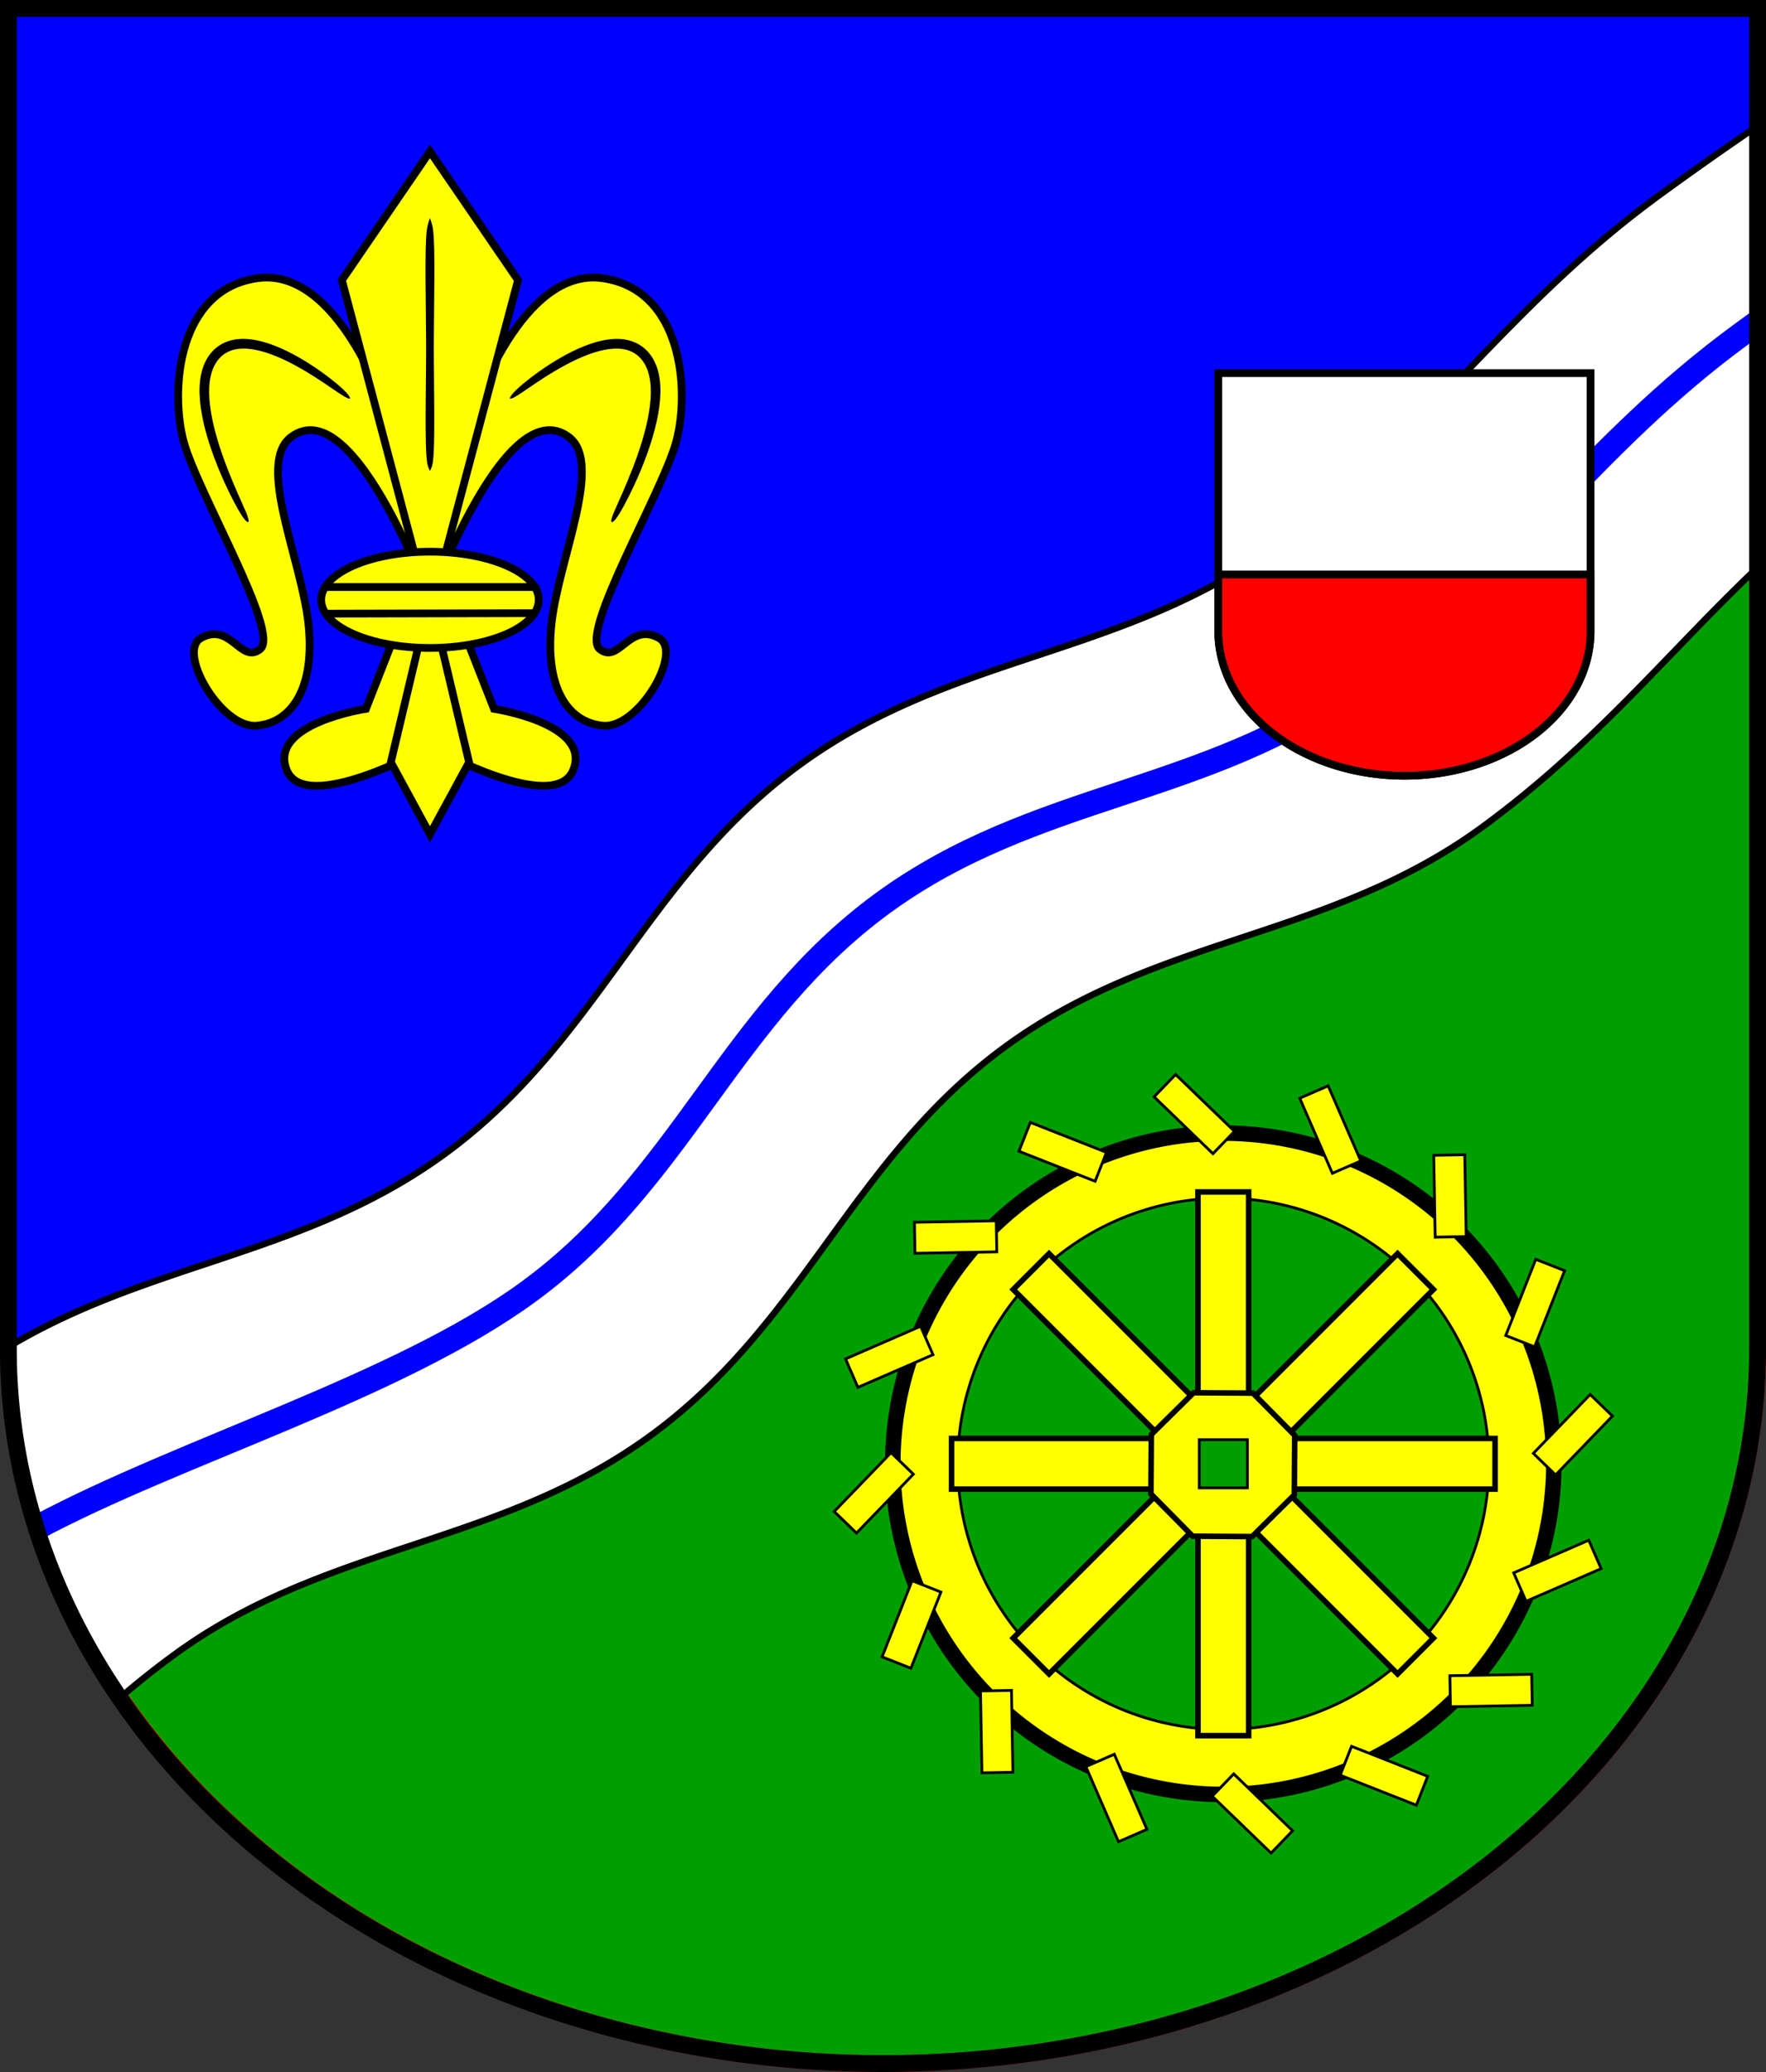<?xml version="1.0" encoding="UTF-8" standalone="no"?>
<!-- Created with Inkscape (http://www.inkscape.org/) -->

<svg
   width="136.675mm"
   height="160.291mm"
   viewBox="0 0 136.675 160.291"
   version="1.1"
   id="svg3373"
   inkscape:version="1.2.2 (732a01da63, 2022-12-09)"
   sodipodi:docname="Wappen Hornbek2.svg"
   xmlns:inkscape="http://www.inkscape.org/namespaces/inkscape"
   xmlns:sodipodi="http://sodipodi.sourceforge.net/DTD/sodipodi-0.dtd"
   xmlns="http://www.w3.org/2000/svg"
   xmlns:svg="http://www.w3.org/2000/svg">
  <rect x="0" y="0" width="136.675" height="160.291" fill="#333333" stroke="none"/>
  <sodipodi:namedview
     id="namedview3375"
     pagecolor="#ffffff"
     bordercolor="#666666"
     borderopacity="1.0"
     inkscape:showpageshadow="2"
     inkscape:pageopacity="0.0"
     inkscape:pagecheckerboard="0"
     inkscape:deskcolor="#d1d1d1"
     inkscape:document-units="mm"
     showgrid="false"
     inkscape:zoom="0.88355731"
     inkscape:cx="258.04778"
     inkscape:cy="303.88521"
     inkscape:current-layer="layer1" />
  <defs
     id="defs3370">
    <inkscape:path-effect
       effect="powerstroke"
       id="path-effect1106"
       is_visible="true"
       lpeversion="1"
       offset_points="0.046,0.308 | 0.5,0.384 | 0.97,0.27"
       not_jump="false"
       sort_points="true"
       interpolator_type="CentripetalCatmullRom"
       interpolator_beta="0.2"
       start_linecap_type="zerowidth"
       linejoin_type="round"
       miter_limit="4"
       scale_width="1"
       end_linecap_type="zerowidth" />
    <inkscape:path-effect
       effect="powerstroke"
       id="path-effect1110"
       is_visible="true"
       lpeversion="1"
       offset_points="0.21,0.305 | 1.001,0.49 | 1.839,0.27"
       not_jump="false"
       sort_points="true"
       interpolator_type="CentripetalCatmullRom"
       interpolator_beta="0.2"
       start_linecap_type="zerowidth"
       linejoin_type="round"
       miter_limit="4"
       scale_width="1"
       end_linecap_type="zerowidth" />
    <inkscape:path-effect
       effect="powerstroke"
       id="path-effect1116"
       is_visible="true"
       lpeversion="1"
       offset_points="0.21,0.305 | 1.001,0.49 | 1.839,0.27"
       not_jump="false"
       sort_points="true"
       interpolator_type="CentripetalCatmullRom"
       interpolator_beta="0.2"
       start_linecap_type="zerowidth"
       linejoin_type="round"
       miter_limit="4"
       scale_width="1"
       end_linecap_type="zerowidth" />
  </defs>
  <g
     inkscape:label="Ebene 1"
     inkscape:groupmode="layer"
     id="layer1"
     transform="translate(-37.375,-62.062)">
    <g
       id="g3368"
       transform="translate(4.606,-3.583)">
      <path
         id="path2234"
         style="fill:#0000ff;stroke:none;stroke-width:1.3;stroke-dasharray:none"
         d="M 33.418,66.296 V 170.027 a 67.687,55.26 0 0 0 67.687,55.26 67.687,55.26 0 0 0 67.687,-55.259 67.687,55.26 0 0 0 0,-5.2e-4 V 66.296 Z" />
      <path
         id="path2361"
         style="fill:#009f01;fill-opacity:1;stroke:#ff0000;stroke-width:1.3;stroke-dasharray:none"
         d="M 168.793,94.465 36.071,185.193 a 67.687,55.26 0 0 0 65.034,40.094 67.687,55.26 0 0 0 67.687,-55.259 67.687,55.26 0 0 0 0,-5.2e-4 z" />
      <path
         id="path845"
         style="fill:#ffffff;fill-opacity:1;stroke:#000000;stroke-width:0.5;stroke-dasharray:none"
         inkscape:transform-center-x="-455.73267"
         inkscape:transform-center-y="79.283898"
         d="m 168.793,75.386 c -2.47,1.689 -5.002,3.458 -7.682,5.418 -11.836,8.656 -17.733,18.39 -29.569,27.047 -11.836,8.657 -25.091,8.342 -36.927,16.999 -11.836,8.657 -15.548,21.381 -27.383,30.037 -10.809,7.906 -22.799,8.349 -33.814,14.957 v 0.182 a 67.687,55.26 0 0 0 8.654,26.948 c 1.307,-1.121 2.686,-2.225 4.164,-3.305 11.836,-8.657 25.092,-8.342 36.927,-16.999 11.836,-8.657 15.548,-21.381 27.383,-30.037 11.836,-8.657 25.091,-8.342 36.927,-16.998 8.749,-6.399 14.263,-13.386 21.32,-20.092 z" />
      <g
         id="g1136"
         transform="matrix(0.777,0,0,0.778,-12.001,-37.855)"
         style="stroke-width:1.286">
        <path
           style="fill:#ffff00;stroke:#000000;stroke-width:0.771;stroke-linecap:round"
           d="m 104.852,173.827 c 0,0 4.719,-14.236 12.742,-13.135 8.023,1.101 8.731,11.169 7.394,16.203 -1.337,5.034 -9.688,19.048 -7.63,20.686 1.924,1.531 2.935,-2.753 5.899,-1.101 2.438,1.359 -2.028,9.026 -5.567,8.712 -3.539,-0.315 -5.838,-3.835 -5.13,-10.206 0.708,-6.371 5.177,-15.868 1.73,-18.484 -6.528,-4.955 -14.551,18.091 -14.551,18.091 l 0.708,-18.641 z"
           id="path1016"
           sodipodi:nodetypes="csssssssccc"
           inkscape:transform-center-x="-12.187476"
           inkscape:transform-center-y="36.574133" />
        <path
           style="fill:#ffff00;stroke:#000000;stroke-width:0.771;stroke-linecap:round"
           d="m 96.037,173.827 c 0,0 -4.719,-14.236 -12.742,-13.135 -8.023,1.101 -8.731,11.169 -7.394,16.203 1.337,5.034 9.688,19.048 7.63,20.686 -1.924,1.531 -2.935,-2.753 -5.899,-1.101 -2.438,1.359 2.028,9.026 5.567,8.712 3.539,-0.315 5.838,-3.835 5.13,-10.206 -0.708,-6.371 -5.177,-15.868 -1.73,-18.484 6.528,-4.955 14.551,18.091 14.551,18.091 L 100.442,175.95 Z"
           id="path1014"
           sodipodi:nodetypes="csssssssccc" />
        <path
           id="path1836"
           style="fill:#ffff00;fill-opacity:1;stroke:#000000;stroke-width:0.771;stroke-linecap:round;stroke-dasharray:none"
           d="m 100.445,148.09 -8.773,12.798 8.773,32.994 8.773,-32.994 z" />
        <path
           style="fill:#ffff00;stroke:#000000;stroke-width:0.771;stroke-linecap:round"
           d="m 97.256,195.417 -3.186,8.101 c 0,0 -9.714,1.455 -7.905,6.056 1.809,4.601 14.04,-2.202 14.04,-2.202 l 0.079,-11.405 z"
           id="path1018" />
        <path
           style="fill:#ffff00;stroke:#000000;stroke-width:0.771;stroke-linecap:round"
           d="m 103.633,195.417 3.186,8.101 c 0,0 9.714,1.455 7.905,6.056 -1.809,4.601 -14.04,-2.202 -14.04,-2.202 l -0.079,-11.405 z"
           id="path1020"
           inkscape:transform-center-x="-7.3316274"
           inkscape:transform-center-y="-7.8065026" />
        <path
           id="path1895"
           style="fill:#ffff00;fill-opacity:1;stroke:#000000;stroke-width:0.771;stroke-linecap:round;stroke-dasharray:none"
           d="m 100.445,192.426 -3.896,16.402 3.896,7.162 3.896,-7.162 z" />
        <path
           style="fill:#000000;fill-rule:nonzero;stroke:none;stroke-width:0.9;stroke-linecap:round;stroke-dasharray:none"
           d="m 100.445,154.714 c -0.051,0.192 -0.229,0.561 -0.308,1.151 -0.247,1.828 -0.082,7.588 -0.076,11.43 0.006,3.907 -0.168,10.241 0.114,11.819 0.073,0.41 0.225,0.627 0.27,0.752 0.045,-0.125 0.197,-0.342 0.27,-0.752 0.283,-1.578 0.109,-7.913 0.114,-11.819 0.006,-3.842 0.171,-9.602 -0.076,-11.43 -0.08,-0.59 -0.257,-0.959 -0.308,-1.151 z"
           id="path1104"
           inkscape:path-effect="#path-effect1106"
           inkscape:original-d="m 100.44477,154.71372 -3e-5,25.15244" />
        <path
           style="fill:#000000;fill-rule:nonzero;stroke:none;stroke-width:1.029;stroke-linecap:round;stroke-dasharray:none"
           d="m 92.478,172.667 h 0 c 0.028,-0.033 0.016,-0.309 -0.955,-1.17 -0.122,-0.108 -0.262,-0.229 -0.422,-0.361 -0.737,-0.61 -2.106,-1.651 -3.74,-2.579 -0.711,-0.404 -1.482,-0.792 -2.271,-1.106 -0.766,-0.305 -1.551,-0.54 -2.317,-0.651 -0.771,-0.112 -1.523,-0.099 -2.218,0.094 -0.357,0.099 -0.693,0.244 -1.006,0.439 -0.323,0.201 -0.613,0.45 -0.87,0.746 -0.003,0.003 -0.006,0.007 -0.009,0.01 -0.252,0.292 -0.464,0.622 -0.636,0.99 -0.165,0.354 -0.291,0.738 -0.379,1.148 -0.17,0.788 -0.2,1.661 -0.123,2.587 0.152,1.837 0.722,3.829 1.375,5.596 0.741,2.007 1.587,3.729 2.105,4.695 0.262,0.49 0.474,0.852 0.63,1.098 0.482,0.76 0.671,0.763 0.707,0.742 v 0 c 0.046,-0.026 0.115,-0.173 -0.229,-0.992 -0.12,-0.286 -0.272,-0.623 -0.505,-1.144 -0.427,-0.955 -1.227,-2.747 -1.896,-4.689 -0.604,-1.752 -1.116,-3.661 -1.24,-5.38 -0.062,-0.862 -0.024,-1.636 0.126,-2.306 0.077,-0.347 0.183,-0.66 0.316,-0.941 0.137,-0.29 0.302,-0.544 0.493,-0.764 0.002,-0.003 0.004,-0.005 0.007,-0.008 0.196,-0.225 0.413,-0.41 0.65,-0.558 0.229,-0.143 0.479,-0.253 0.751,-0.33 0.532,-0.151 1.143,-0.175 1.821,-0.084 0.674,0.091 1.389,0.292 2.115,0.566 0.746,0.282 1.487,0.636 2.184,1.008 1.566,0.837 3.015,1.835 3.761,2.345 0.171,0.117 0.315,0.215 0.451,0.307 1.057,0.715 1.283,0.742 1.329,0.69 z"
           id="path1108"
           inkscape:path-effect="#path-effect1110"
           inkscape:original-d="m 92.478216,172.66664 c 0,0 -9.733513,-8.51436 -13.430282,-4.26701 -3.696769,4.24735 3.299132,16.54528 3.299132,16.54528"
           sodipodi:nodetypes="csc" />
        <path
           style="fill:#000000;fill-rule:nonzero;stroke:none;stroke-width:1.029;stroke-linecap:round;stroke-dasharray:none"
           d="m 108.411,172.667 c 0.046,0.053 0.273,0.026 1.329,-0.69 0.136,-0.092 0.28,-0.191 0.451,-0.307 0.746,-0.51 2.195,-1.508 3.761,-2.345 0.697,-0.373 1.438,-0.726 2.184,-1.008 0.726,-0.275 1.441,-0.476 2.115,-0.566 0.679,-0.091 1.289,-0.067 1.821,0.084 0.272,0.077 0.522,0.186 0.751,0.33 0.237,0.148 0.453,0.333 0.65,0.558 0.002,0.003 0.004,0.005 0.007,0.008 0.191,0.22 0.356,0.474 0.493,0.764 0.133,0.28 0.238,0.594 0.316,0.941 0.149,0.67 0.188,1.444 0.126,2.306 -0.124,1.719 -0.636,3.628 -1.24,5.38 -0.669,1.942 -1.47,3.734 -1.896,4.689 -0.233,0.52 -0.385,0.858 -0.505,1.144 -0.344,0.819 -0.275,0.966 -0.229,0.992 v 0 c 0.036,0.021 0.225,0.018 0.707,-0.742 0.156,-0.246 0.368,-0.608 0.63,-1.098 0.517,-0.967 1.364,-2.688 2.105,-4.695 0.652,-1.767 1.222,-3.759 1.375,-5.596 0.077,-0.926 0.046,-1.799 -0.123,-2.587 -0.088,-0.41 -0.214,-0.794 -0.379,-1.148 -0.172,-0.367 -0.384,-0.698 -0.636,-0.99 -0.003,-0.003 -0.006,-0.007 -0.009,-0.01 -0.257,-0.296 -0.548,-0.545 -0.87,-0.746 -0.313,-0.194 -0.649,-0.34 -1.006,-0.439 -0.695,-0.193 -1.447,-0.207 -2.218,-0.094 -0.766,0.111 -1.551,0.347 -2.317,0.651 -0.789,0.314 -1.561,0.702 -2.271,1.106 -1.633,0.928 -3.003,1.969 -3.74,2.579 -0.159,0.132 -0.3,0.253 -0.422,0.361 -0.971,0.861 -0.984,1.138 -0.955,1.17 z"
           id="path1112"
           inkscape:path-effect="#path-effect1116"
           inkscape:original-d="m 108.41126,172.66664 c 0,0 9.73352,-8.51436 13.43028,-4.26701 3.69677,4.24735 -3.29913,16.54528 -3.29913,16.54528"
           sodipodi:nodetypes="csc"
           inkscape:transform-center-x="-15.456622"
           inkscape:transform-center-y="31.934046" />
        <g
           id="g1121"
           style="stroke-width:1.286">
          <ellipse
             style="fill:#ffff00;fill-opacity:1;stroke:#000000;stroke-width:0.771;stroke-linecap:round;stroke-dasharray:none"
             id="path1977"
             cx="100.445"
             cy="192.677"
             rx="10.835"
             ry="4.786" />
          <path
             style="fill:none;stroke:#000000;stroke-width:0.771;stroke-linecap:round"
             d="m 89.999,191.406 20.954,2e-5"
             id="path860"
             sodipodi:nodetypes="cc" />
          <path
             style="fill:none;stroke:#000000;stroke-width:0.771;stroke-linecap:round"
             d="m 90.11,194.052 20.744,-0.048"
             id="path862"
             sodipodi:nodetypes="cc" />
        </g>
      </g>
      <g
         id="g4901"
         transform="matrix(1.072,0,0,1.072,-17.079,-17.15)">
        <path
           id="path2697"
           style="opacity:1;fill:#000000;stroke:none;stroke-width:0.2;stroke-dasharray:none"
           d="m 134.816,158.447 a 24.422,24.422 0 0 0 -24.422,24.422 24.422,24.422 0 0 0 24.422,24.422 24.422,24.422 0 0 0 24.422,-24.422 24.422,24.422 0 0 0 -24.422,-24.422 z m 0,2.746 a 21.677,21.677 0 0 1 21.677,21.677 21.677,21.677 0 0 1 -21.677,21.677 21.677,21.677 0 0 1 -21.677,-21.677 21.677,21.677 0 0 1 21.677,-21.677 z" />
        <path
           id="circle3508"
           style="fill:#ffff00;stroke:#000000;stroke-width:0.2;stroke-dasharray:none"
           d="m 134.816,159.467 a 23.402,23.402 0 0 0 -23.402,23.402 23.402,23.402 0 0 0 23.402,23.402 23.402,23.402 0 0 0 23.402,-23.402 23.402,23.402 0 0 0 -23.402,-23.402 z m 0,4.227 a 19.175,19.175 0 0 1 19.175,19.175 19.175,19.175 0 0 1 -19.175,19.175 19.175,19.175 0 0 1 -19.175,-19.175 19.175,19.175 0 0 1 19.175,-19.175 z" />
        <g
           id="g4869">
          <rect
             style="opacity:1;fill:#ffff00;stroke:#000000;stroke-width:0.4;stroke-dasharray:none"
             id="rect3699"
             width="3.657"
             height="16.085"
             x="132.987"
             y="163.25" />
          <rect
             style="opacity:1;fill:#ffff00;stroke:#000000;stroke-width:0.4;stroke-dasharray:none"
             id="rect4847"
             width="3.657"
             height="16.085"
             x="222.809"
             y="14.359"
             inkscape:transform-center-x="-8.186552"
             inkscape:transform-center-y="-8.1865542"
             transform="rotate(45)" />
          <rect
             style="opacity:1;fill:#ffff00;stroke:#000000;stroke-width:0.4;stroke-dasharray:none"
             id="rect4849"
             width="3.657"
             height="16.085"
             x="181.041"
             y="-154.436"
             inkscape:transform-center-x="-11.577533"
             inkscape:transform-center-y="-8.1488571e-06"
             transform="rotate(90)" />
          <rect
             style="opacity:1;fill:#ffff00;stroke:#000000;stroke-width:0.4;stroke-dasharray:none"
             id="rect4851"
             width="3.657"
             height="16.085"
             x="32.15"
             y="-244.258"
             inkscape:transform-center-x="-8.1865614"
             inkscape:transform-center-y="8.1865497"
             transform="rotate(135)" />
          <rect
             style="opacity:1;fill:#ffff00;stroke:#000000;stroke-width:0.4;stroke-dasharray:none"
             id="rect4853"
             width="3.657"
             height="16.085"
             x="-136.645"
             y="-202.489"
             inkscape:transform-center-x="-7.1117955e-06"
             inkscape:transform-center-y="11.577532"
             transform="scale(-1)" />
          <rect
             style="opacity:1;fill:#ffff00;stroke:#000000;stroke-width:0.4;stroke-dasharray:none"
             id="rect4855"
             width="3.657"
             height="16.085"
             x="-226.466"
             y="-53.599"
             inkscape:transform-center-x="8.1865425"
             inkscape:transform-center-y="8.1865599"
             transform="rotate(-135)" />
          <rect
             style="opacity:1;fill:#ffff00;stroke:#000000;stroke-width:0.4;stroke-dasharray:none"
             id="rect4857"
             width="3.657"
             height="16.085"
             x="-184.698"
             y="115.196"
             inkscape:transform-center-x="11.577533"
             inkscape:transform-center-y="6.1416742e-06"
             transform="rotate(-90)" />
          <rect
             style="opacity:1;fill:#ffff00;stroke:#000000;stroke-width:0.4;stroke-dasharray:none"
             id="rect4859"
             width="3.657"
             height="16.085"
             x="-35.808"
             y="205.018"
             inkscape:transform-center-x="8.1865527"
             inkscape:transform-center-y="-8.186544"
             transform="rotate(-45)" />
        </g>
        <g
           id="g4735">
          <path
             sodipodi:type="star"
             style="opacity:1;fill:#ffff00;stroke:#000000;stroke-width:0.361;stroke-dasharray:none"
             id="path3593"
             inkscape:flatsided="true"
             sodipodi:sides="8"
             sodipodi:cx="131.03867"
             sodipodi:cy="178.46742"
             sodipodi:r1="5.0623913"
             sodipodi:r2="4.6770401"
             sodipodi:arg1="0.78539816"
             sodipodi:arg2="1.1780972"
             inkscape:rounded="0"
             inkscape:randomized="0"
             d="m 134.618,182.047 -3.58,1.483 -3.58,-1.483 -1.483,-3.58 1.483,-3.58 3.58,-1.483 3.58,1.483 1.483,3.58 z"
             inkscape:transform-center-x="-4.2392647e-06"
             inkscape:transform-center-y="3.8923087e-06"
             transform="matrix(1.025,-0.417,0.417,1.025,-73.954,54.647)" />
          <rect
             style="opacity:1;fill:#009f01;fill-opacity:1;stroke:#000000;stroke-width:0.2;stroke-dasharray:none"
             id="rect3782"
             width="3.476"
             height="3.476"
             x="133.078"
             y="181.131" />
        </g>
        <rect
           style="opacity:1;fill:#ffff00;fill-opacity:1;stroke:#000000;stroke-width:0.2;stroke-dasharray:none"
           id="rect4768"
           width="2.239"
           height="5.909"
           x="-22.312"
           y="202.017"
           transform="rotate(-45.999)"
           inkscape:transform-center-x="3.0995699"
           inkscape:transform-center-y="1.4268054" />
        <rect
           style="opacity:1;fill:#ffff00;fill-opacity:1;stroke:#000000;stroke-width:0.2;stroke-dasharray:none"
           id="rect4770"
           width="2.239"
           height="5.909"
           x="66.298"
           y="199.464"
           transform="rotate(-23.499)"
           inkscape:transform-center-x="-7.7196748"
           inkscape:transform-center-y="-24.118264" />
        <rect
           style="opacity:1;fill:#ffff00;fill-opacity:1;stroke:#000000;stroke-width:0.2;stroke-dasharray:none"
           id="rect4772"
           width="2.239"
           height="5.909"
           x="147.186"
           y="163.196"
           transform="rotate(-0.999)"
           inkscape:transform-center-x="-16.361711"
           inkscape:transform-center-y="-19.328179" />
        <rect
           style="opacity:1;fill:#ffff00;fill-opacity:1;stroke:#000000;stroke-width:0.2;stroke-dasharray:none"
           id="rect4774"
           width="2.239"
           height="5.909"
           x="208.037"
           y="98.735"
           transform="rotate(21.501)"
           inkscape:transform-center-x="-22.512821"
           inkscape:transform-center-y="-11.595552" />
        <rect
           style="opacity:1;fill:#ffff00;fill-opacity:1;stroke:#000000;stroke-width:0.2;stroke-dasharray:none"
           id="rect4776"
           width="2.239"
           height="5.909"
           x="239.588"
           y="15.894"
           transform="rotate(44.001)"
           inkscape:transform-center-x="-25.23656"
           inkscape:transform-center-y="-2.0976093" />
        <rect
           style="opacity:1;fill:#ffff00;fill-opacity:1;stroke:#000000;stroke-width:0.2;stroke-dasharray:none"
           id="rect4778"
           width="2.239"
           height="5.909"
           x="237.036"
           y="-72.716"
           transform="rotate(66.501)"
           inkscape:transform-center-x="-24.118261"
           inkscape:transform-center-y="7.719675" />
        <rect
           style="opacity:1;fill:#ffff00;fill-opacity:1;stroke:#000000;stroke-width:0.2;stroke-dasharray:none"
           id="rect4780"
           width="2.239"
           height="5.909"
           x="200.768"
           y="-153.604"
           transform="rotate(89.001)"
           inkscape:transform-center-x="-19.328177"
           inkscape:transform-center-y="16.361708" />
        <rect
           style="opacity:1;fill:#ffff00;fill-opacity:1;stroke:#000000;stroke-width:0.2;stroke-dasharray:none"
           id="rect4782"
           width="2.239"
           height="5.909"
           x="136.307"
           y="-214.455"
           transform="rotate(111.501)"
           inkscape:transform-center-x="-11.595559"
           inkscape:transform-center-y="22.512809" />
        <rect
           style="opacity:1;fill:#ffff00;fill-opacity:1;stroke:#000000;stroke-width:0.2;stroke-dasharray:none"
           id="rect4784"
           width="2.239"
           height="5.909"
           x="53.465"
           y="-246.006"
           transform="rotate(134.001)"
           inkscape:transform-center-x="-2.0976185"
           inkscape:transform-center-y="25.23655" />
        <rect
           style="opacity:1;fill:#ffff00;fill-opacity:1;stroke:#000000;stroke-width:0.2;stroke-dasharray:none"
           id="rect4786"
           width="2.239"
           height="5.909"
           x="-35.144"
           y="-243.454"
           transform="rotate(156.501)"
           inkscape:transform-center-x="7.7196644"
           inkscape:transform-center-y="24.118252" />
        <rect
           style="opacity:1;fill:#ffff00;fill-opacity:1;stroke:#000000;stroke-width:0.2;stroke-dasharray:none"
           id="rect4788"
           width="2.239"
           height="5.909"
           x="-116.032"
           y="-207.186"
           transform="rotate(179.001)"
           inkscape:transform-center-x="16.361696"
           inkscape:transform-center-y="19.328169" />
        <rect
           style="opacity:1;fill:#ffff00;fill-opacity:1;stroke:#000000;stroke-width:0.2;stroke-dasharray:none"
           id="rect4790"
           width="2.239"
           height="5.909"
           x="-176.884"
           y="-142.725"
           transform="rotate(-158.499)"
           inkscape:transform-center-x="22.512801"
           inkscape:transform-center-y="11.595544" />
        <rect
           style="opacity:1;fill:#ffff00;fill-opacity:1;stroke:#000000;stroke-width:0.2;stroke-dasharray:none"
           id="rect4792"
           width="2.239"
           height="5.909"
           x="-208.435"
           y="-59.883"
           transform="rotate(-135.999)"
           inkscape:transform-center-x="25.236541"
           inkscape:transform-center-y="2.0976079" />
        <rect
           style="opacity:1;fill:#ffff00;fill-opacity:1;stroke:#000000;stroke-width:0.2;stroke-dasharray:none"
           id="rect4794"
           width="2.239"
           height="5.909"
           x="-205.882"
           y="28.726"
           transform="rotate(-113.499)"
           inkscape:transform-center-x="24.118245"
           inkscape:transform-center-y="-7.7196725" />
        <rect
           style="opacity:1;fill:#ffff00;fill-opacity:1;stroke:#000000;stroke-width:0.2;stroke-dasharray:none"
           id="rect4796"
           width="2.239"
           height="5.909"
           x="-169.614"
           y="109.614"
           transform="rotate(-90.999)"
           inkscape:transform-center-x="19.328163"
           inkscape:transform-center-y="-16.361703" />
        <rect
           style="opacity:1;fill:#ffff00;fill-opacity:1;stroke:#000000;stroke-width:0.2;stroke-dasharray:none"
           id="rect4798"
           width="2.239"
           height="5.909"
           x="-105.153"
           y="170.466"
           transform="rotate(-68.499)"
           inkscape:transform-center-x="11.595539"
           inkscape:transform-center-y="-22.512809" />
      </g>
      <path
         id="path3185"
         style="color:#000000;fill:#0000ff;-inkscape-stroke:none"
         d="m 168.761,89.428 c -0.585,0.428 -1.172,0.857 -1.759,1.287 -11.988,8.768 -17.885,18.502 -29.568,27.047 -5.777,4.225 -11.93,6.28 -18.203,8.365 -6.273,2.086 -12.666,4.203 -18.724,8.635 -6.059,4.431 -10.011,9.881 -13.898,15.226 -3.887,5.345 -7.707,10.585 -13.484,14.81 -9.773,7.148 -26.451,12.058 -37.805,18.11 l 0.552,1.863 c 10.974,-5.898 28.024,-10.87 38.374,-18.44 6.059,-4.431 10.014,-9.881 13.9,-15.226 3.887,-5.345 7.705,-10.585 13.482,-14.81 5.777,-4.225 11.93,-6.28 18.203,-8.365 6.273,-2.086 12.666,-4.201 18.725,-8.633 11.988,-8.768 17.885,-18.502 29.568,-27.047 0.21,-0.154 0.419,-0.306 0.628,-0.46 z" />
      <path
         id="path3119"
         style="fill:none;stroke:#000000;stroke-width:1.3;stroke-dasharray:none"
         d="M 33.418,66.296 V 170.027 a 67.687,55.26 0 0 0 67.687,55.26 67.687,55.26 0 0 0 67.687,-55.259 67.687,55.26 0 0 0 0,-5.2e-4 V 66.296 Z" />
      <g
         id="g1135"
         transform="translate(-5.645,-5.044)">
        <path
           id="path894"
           style="fill:#ffffff;stroke:#000000;stroke-width:0.6;stroke-dasharray:none"
           d="m 132.702,99.555 v 19.967 h 5.2e-4 a 14.405,11.179 0 0 0 14.405,11.179 14.405,11.179 0 0 0 14.405,-11.179 V 99.555 Z" />
        <path
           id="path1128"
           style="fill:#ff0000;stroke:#000000;stroke-width:0.6;stroke-dasharray:none"
           d="m 132.702,115.128 v 4.394 h 5.2e-4 a 14.405,11.179 0 0 0 14.405,11.179 14.405,11.179 0 0 0 14.405,-11.179 v -4.394 z" />
      </g>
    </g>
  </g>
</svg>
